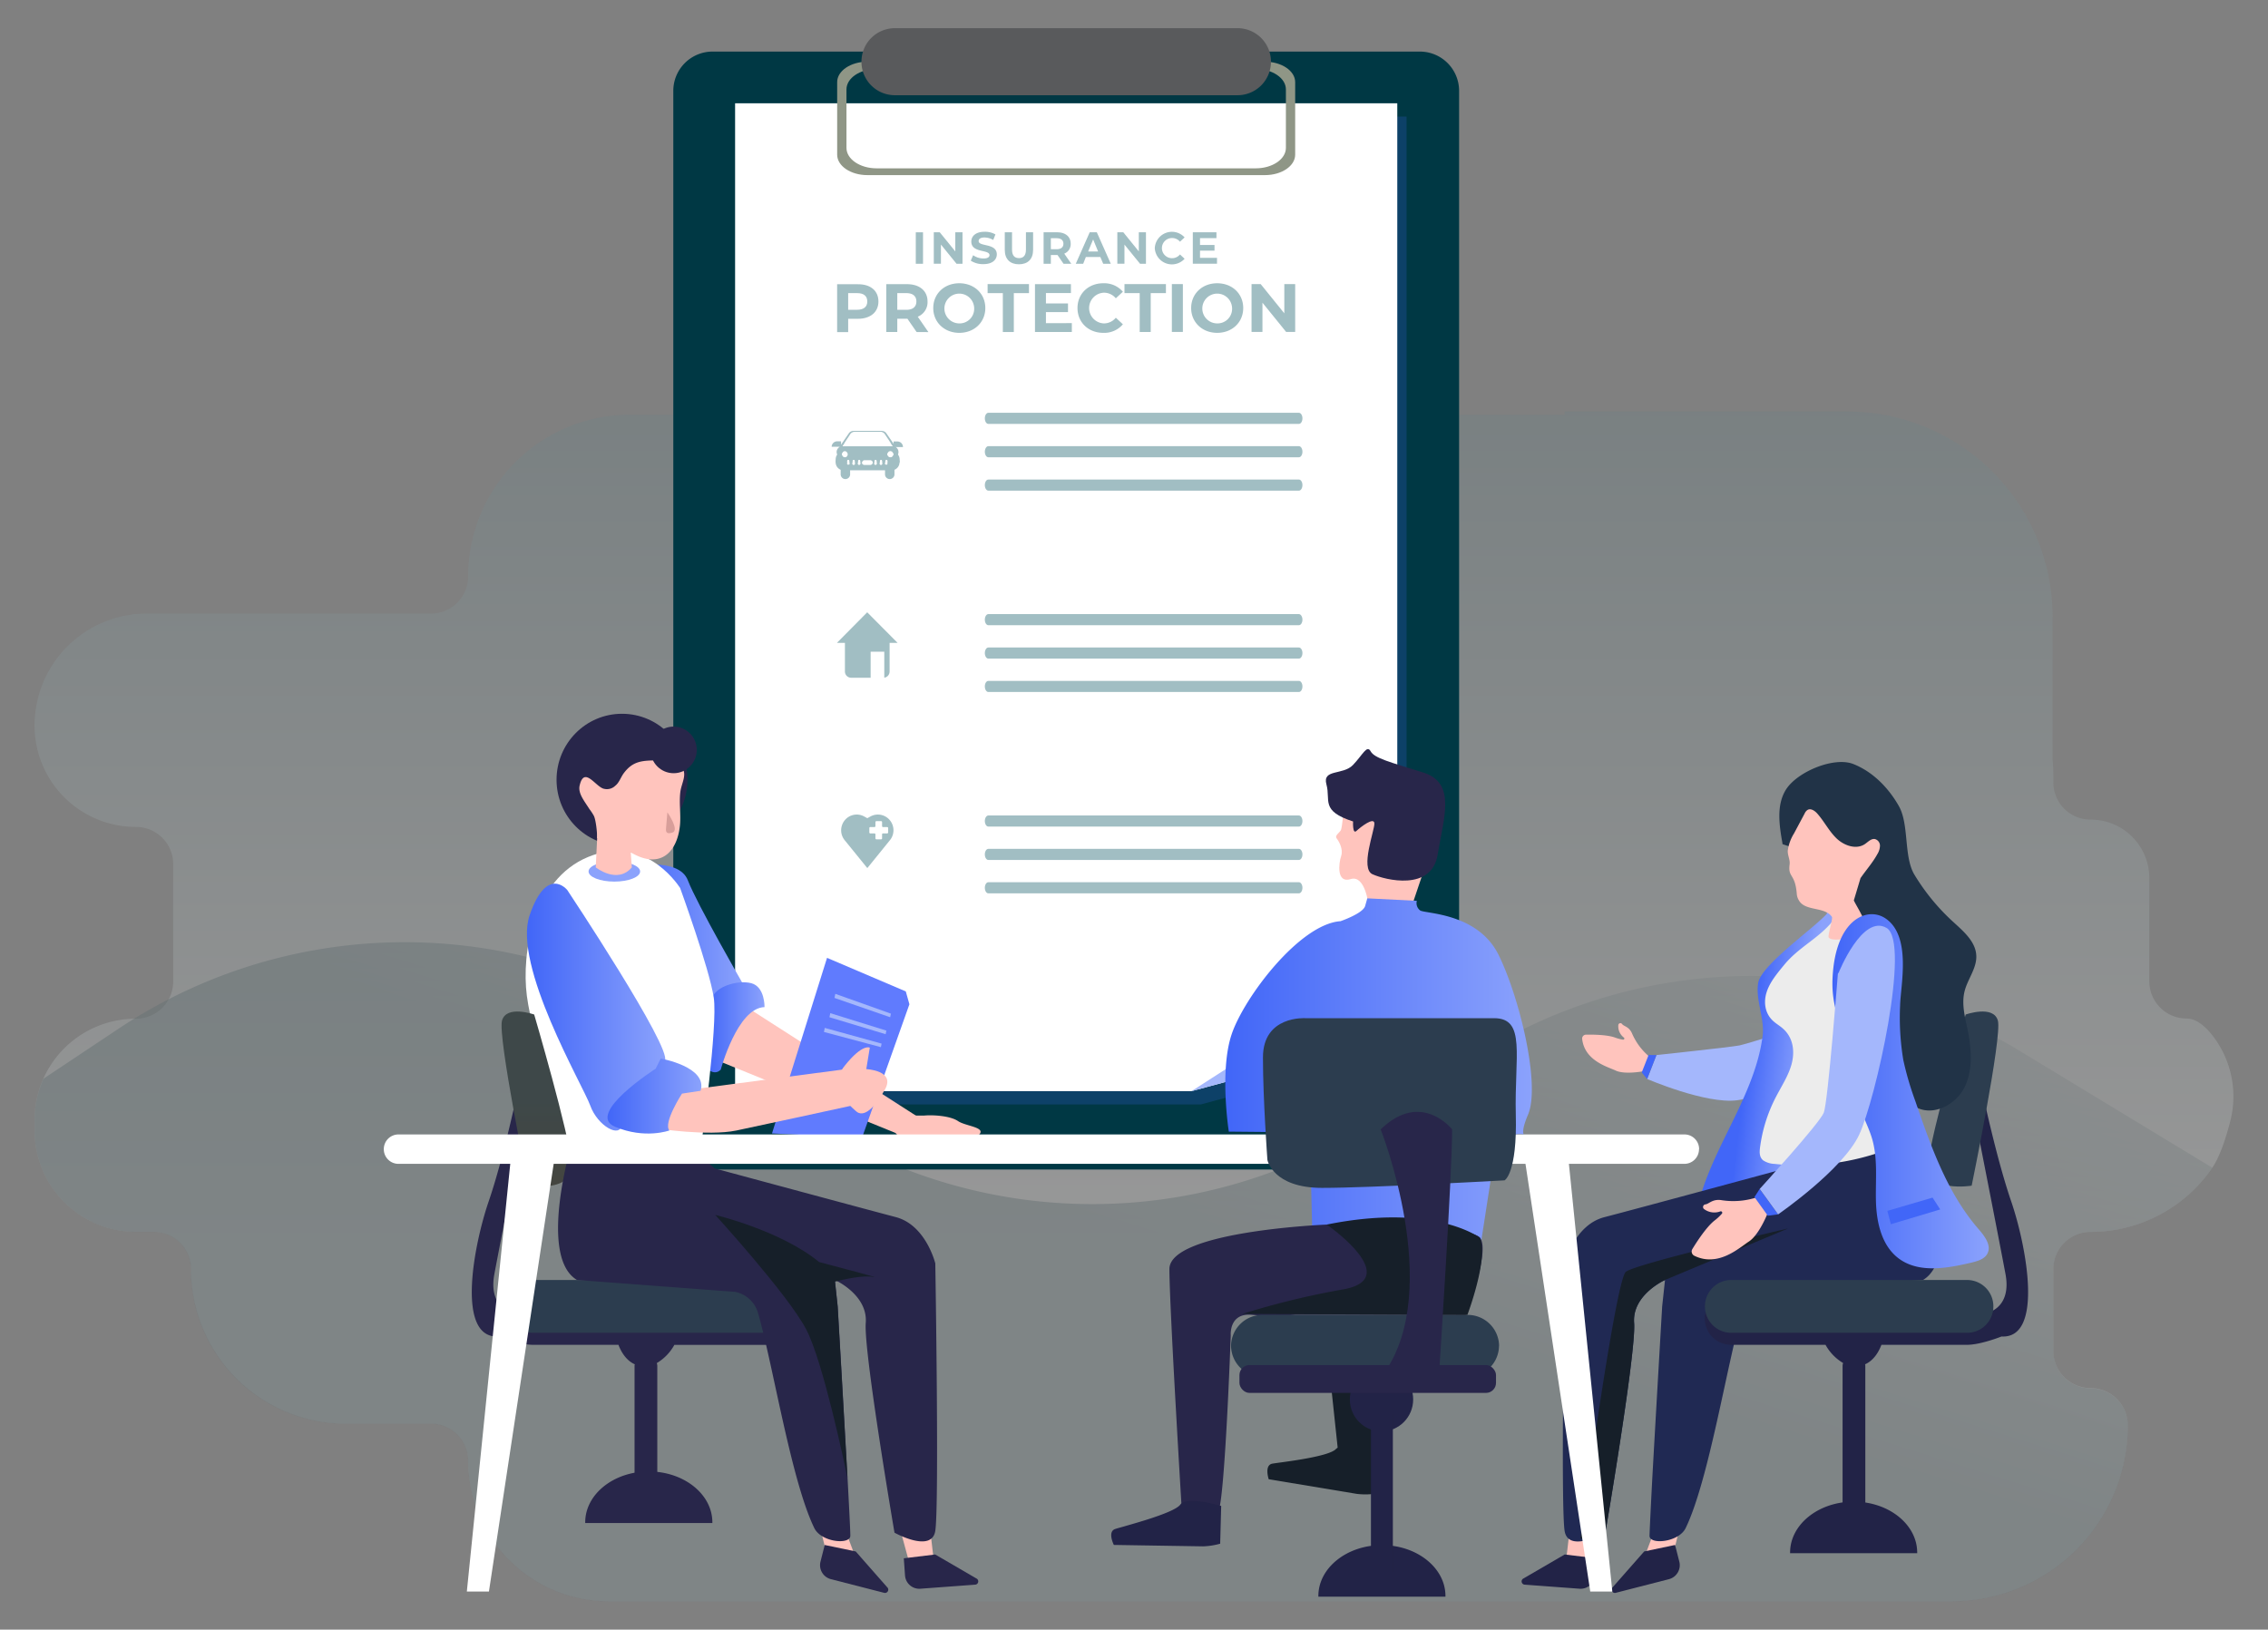 <svg id="Livello_1" data-name="Livello 1" xmlns="http://www.w3.org/2000/svg" xmlns:xlink="http://www.w3.org/1999/xlink" viewBox="0 0 853 613">
  <rect x="0" y="0" width="853" height="613" fill="#808080" stroke="none"/>
  <defs>
    <style>
      .cls-1 {
        opacity: 0.2;
      }

      .cls-2 {
        fill: url(#Sfumatura_senza_nome_16);
      }

      .cls-3 {
        opacity: 0.5;
        fill: url(#Sfumatura_senza_nome_27);
      }

      .cls-4 {
        fill: #003844;
      }

      .cls-5 {
        fill: #4166f8;
      }

      .cls-6 {
        fill: #fff;
      }

      .cls-7 {
        fill: #a4b7fc;
      }

      .cls-8 {
        opacity: 0.4;
      }

      .cls-9 {
        fill: #155c68;
      }

      .cls-10 {
        fill: #8f9686;
      }

      .cls-11 {
        fill: #595a5c;
      }

      .cls-12 {
        fill: url(#linear-gradient);
      }

      .cls-13 {
        fill: #ffc4bd;
      }

      .cls-14 {
        fill: url(#linear-gradient-2);
      }

      .cls-15 {
        fill: #607bfe;
      }

      .cls-16 {
        fill: url(#linear-gradient-3);
      }

      .cls-17 {
        fill: #222347;
      }

      .cls-18 {
        fill: #202953;
      }

      .cls-19 {
        fill: #161f29;
      }

      .cls-20 {
        fill: #ececec;
      }

      .cls-21 {
        fill: #28264a;
      }

      .cls-22 {
        fill: url(#linear-gradient-4);
      }

      .cls-23 {
        fill: #2c3d4f;
      }

      .cls-24 {
        fill: #47abac;
      }

      .cls-25 {
        fill: url(#linear-gradient-5);
      }

      .cls-26 {
        fill: url(#linear-gradient-6);
      }

      .cls-27 {
        fill: url(#linear-gradient-7);
      }

      .cls-28 {
        fill: #8ba2fc;
      }

      .cls-29 {
        fill: #d89e9a;
      }

      .cls-30 {
        fill: #213347;
      }

      .cls-31 {
        fill: url(#linear-gradient-8);
      }
    </style>
    <linearGradient id="Sfumatura_senza_nome_16" data-name="Sfumatura senza nome 16" x1="426.5" y1="-44.48" x2="426.5" y2="483.55" gradientUnits="userSpaceOnUse">
      <stop offset="0" stop-color="#003844"/>
      <stop offset="0.99" stop-color="#fff"/>
    </linearGradient>
    <linearGradient id="Sfumatura_senza_nome_27" data-name="Sfumatura senza nome 27" x1="413.75" y1="458.31" x2="509.37" y2="152.67" xlink:href="#Sfumatura_senza_nome_16"/>
    <linearGradient id="linear-gradient" x1="236.37" y1="354.66" x2="279.69" y2="354.66" gradientUnits="userSpaceOnUse">
      <stop offset="0" stop-color="#4166f8"/>
      <stop offset="1" stop-color="#8ba2fc"/>
    </linearGradient>
    <linearGradient id="linear-gradient-2" x1="265.38" y1="386.41" x2="287.55" y2="386.41" xlink:href="#linear-gradient"/>
    <linearGradient id="linear-gradient-3" x1="656.71" y1="401.8" x2="678.22" y2="404.43" xlink:href="#linear-gradient"/>
    <linearGradient id="linear-gradient-4" x1="201.83" y1="384.25" x2="201.83" y2="594.56" gradientUnits="userSpaceOnUse">
      <stop offset="0.14" stop-color="#3e4849"/>
      <stop offset="1" stop-color="#603913"/>
    </linearGradient>
    <linearGradient id="linear-gradient-5" x1="460.86" y1="402.25" x2="576.13" y2="402.25" xlink:href="#linear-gradient"/>
    <linearGradient id="linear-gradient-6" x1="198.19" y1="378.83" x2="250.22" y2="378.83" xlink:href="#linear-gradient"/>
    <linearGradient id="linear-gradient-7" x1="228.51" y1="412.32" x2="263.77" y2="412.32" xlink:href="#linear-gradient"/>
    <linearGradient id="linear-gradient-8" x1="689.17" y1="410.49" x2="747.96" y2="410.49" xlink:href="#linear-gradient"/>
  </defs>
  <g>
    <g class="cls-1">
      <path class="cls-2" d="M838.73,422.07c-1.63,6.26-3.89,13.11-6.67,17.16a55.39,55.39,0,0,1-45.79,24.16,14,14,0,0,0-14,14v30.75a14,14,0,0,0,14,14,14,14,0,0,1,14,14,66.17,66.17,0,0,1-66.17,66.16H228.9a52.79,52.79,0,0,1-52.79-52.8,14,14,0,0,0-14-14H130a58.14,58.14,0,0,1-58.14-58.15,14,14,0,0,0-14-14H51.14A38.1,38.1,0,0,1,13,425.29v-4A38.07,38.07,0,0,1,50.42,383.2h.72a14,14,0,0,0,14-14V325.05a14,14,0,0,0-14-14A38.1,38.1,0,0,1,13,272.92h0a42.1,42.1,0,0,1,42.1-42.1H162.07a14,14,0,0,0,14-14A60.81,60.81,0,0,1,236.92,156h351.5V154.8H694.71A77.26,77.26,0,0,1,772,232.07v53.84q.27,2.82.27,5.73v2.67a14,14,0,0,0,14,14,22,22,0,0,1,22.09,22.05v38.76a14,14,0,0,0,14,14c3.63,0,7,2.85,9.94,6.61A37.41,37.41,0,0,1,838.73,422.07Z"/>
      <path class="cls-3" d="M13,421.29v4a38.1,38.1,0,0,0,38.1,38.09h6.68a14,14,0,0,1,14,14A58.14,58.14,0,0,0,130,535.57h32.07a14,14,0,0,1,14,14,52.79,52.79,0,0,0,52.79,52.8H734.14a66.17,66.17,0,0,0,66.17-66.16,14,14,0,0,0-14-14,14,14,0,0,1-14-14V477.42a14,14,0,0,1,14-14,55.41,55.41,0,0,0,45.79-24.15l-72.45-43.95A194.32,194.32,0,0,0,554.5,397.5l-39.37,25.05A194.33,194.33,0,0,1,281.5,403.67a194.36,194.36,0,0,0-218-27.83q-6.63,3.42-13.06,7.36c-2,1.24-4,2.53-6,3.85L16.34,405.77A37.91,37.91,0,0,0,13,421.29Z"/>
    </g>
    <g>
      <g>
        <path class="cls-4" d="M268,19.4H534a14.77,14.77,0,0,1,14.77,14.77v391A14.77,14.77,0,0,1,534,439.91H268a14.77,14.77,0,0,1-14.77-14.77v-391A14.78,14.78,0,0,1,268,19.4Z"/>
        <g>
          <g>
            <g class="cls-1">
              <polygon class="cls-5" points="529.01 394.53 529.01 43.85 279.95 43.85 279.95 415.45 451.62 415.45 529.01 394.53"/>
            </g>
            <polygon class="cls-6" points="525.52 389.53 525.52 38.85 276.47 38.85 276.47 410.45 448.12 410.45 525.52 389.53"/>
            <polygon class="cls-7" points="525.52 389.53 506.01 373.21 448.12 410.45 525.52 389.53"/>
          </g>
          <g class="cls-8">
            <g>
              <g>
                <path class="cls-9" d="M344.43,87.38h2.72V99.22h-2.72Z"/>
                <path class="cls-9" d="M362,87.38V99.22h-2.24L353.89,92v7.19H351.2V87.38h2.25l5.84,7.19V87.38Z"/>
                <path class="cls-9" d="M365.11,98.05,366,96a6.86,6.86,0,0,0,3.88,1.23c1.61,0,2.27-.54,2.27-1.27,0-2.21-6.84-.69-6.84-5.09,0-2,1.61-3.69,5-3.69a7.86,7.86,0,0,1,4.08,1l-.84,2.08a6.64,6.64,0,0,0-3.26-.93c-1.61,0-2.22.61-2.22,1.35,0,2.19,6.83.68,6.83,5,0,2-1.63,3.67-5,3.67A8.26,8.26,0,0,1,365.11,98.05Z"/>
                <path class="cls-9" d="M377.9,94V87.38h2.73v6.53c0,2.25,1,3.18,2.61,3.18s2.62-.93,2.62-3.18V87.38h2.69V94c0,3.48-2,5.41-5.33,5.41S377.9,97.49,377.9,94Z"/>
                <path class="cls-9" d="M400,99.22l-2.27-3.3h-2.5v3.3H392.5V87.38h5.09c3.14,0,5.1,1.64,5.1,4.3a3.84,3.84,0,0,1-2.42,3.73l2.64,3.81Zm-2.56-9.61h-2.21v4.13h2.21c1.66,0,2.51-.78,2.51-2.06S399.09,89.61,397.43,89.61Z"/>
                <path class="cls-9" d="M413.84,96.68h-5.45l-1,2.54h-2.79l5.24-11.84h2.68l5.25,11.84h-2.85ZM413,94.6l-1.87-4.53-1.87,4.53Z"/>
                <path class="cls-9" d="M431,87.38V99.22h-2.23L422.91,92v7.19h-2.68V87.38h2.25l5.83,7.19V87.38Z"/>
                <path class="cls-9" d="M434.32,93.3a6.45,6.45,0,0,1,11.21-4l-1.74,1.62a3.81,3.81,0,0,0-3-1.38,3.79,3.79,0,0,0,0,7.58,3.77,3.77,0,0,0,3-1.41l1.74,1.63a6.45,6.45,0,0,1-11.21-4Z"/>
                <path class="cls-9" d="M457.72,97v2.2h-9.1V87.38h8.89v2.19h-6.18v2.58h5.45v2.13h-5.45V97Z"/>
              </g>
              <g>
                <path class="cls-9" d="M330.38,113.4c0,4-3,6.52-7.77,6.52H319v5h-4.15v-18h7.75C327.39,106.86,330.38,109.35,330.38,113.4Zm-4.19,0c0-2-1.28-3.14-3.81-3.14H319v6.26h3.37C324.91,116.52,326.19,115.36,326.19,113.4Z"/>
                <path class="cls-9" d="M344.73,124.89l-3.45-5h-3.81v5h-4.14v-18h7.75c4.77,0,7.77,2.49,7.77,6.54a5.88,5.88,0,0,1-3.68,5.7l4,5.79Zm-3.88-14.63h-3.38v6.28h3.38c2.53,0,3.8-1.18,3.8-3.14S343.38,110.26,340.85,110.26Z"/>
                <path class="cls-9" d="M351,115.87c0-5.36,4.14-9.32,9.79-9.32s9.79,3.94,9.79,9.32-4.17,9.33-9.79,9.33S351,121.23,351,115.87Zm15.39,0a5.6,5.6,0,1,0-5.6,5.78A5.49,5.49,0,0,0,366.39,115.87Z"/>
                <path class="cls-9" d="M377.17,110.26h-5.73v-3.4H387v3.4H381.3v14.63h-4.13Z"/>
                <path class="cls-9" d="M403.12,121.54v3.35H389.26v-18h13.52v3.35h-9.4v3.91h8.3v3.25h-8.3v4.17Z"/>
                <path class="cls-9" d="M405.25,115.87c0-5.43,4.14-9.32,9.71-9.32a9.21,9.21,0,0,1,7.36,3.19l-2.66,2.47a5.74,5.74,0,0,0-4.5-2.11,5.78,5.78,0,0,0,0,11.55,5.71,5.71,0,0,0,4.5-2.14l2.66,2.47a9.15,9.15,0,0,1-7.38,3.22C409.39,125.2,405.25,121.31,405.25,115.87Z"/>
                <path class="cls-9" d="M428.64,110.26h-5.72v-3.4h15.59v3.4h-5.72v14.63h-4.15Z"/>
                <path class="cls-9" d="M440.74,106.86h4.14v18h-4.14Z"/>
                <path class="cls-9" d="M448,115.87c0-5.36,4.14-9.32,9.79-9.32s9.79,3.94,9.79,9.32-4.16,9.33-9.79,9.33S448,121.23,448,115.87Zm15.39,0a5.6,5.6,0,1,0-5.6,5.78A5.48,5.48,0,0,0,463.39,115.87Z"/>
                <path class="cls-9" d="M487.12,106.86v18h-3.4l-8.91-11v11h-4.1v-18h3.43l8.89,11v-11Z"/>
              </g>
            </g>
          </g>
          <g class="cls-8">
            <g>
              <path class="cls-9" d="M334.7,308.56a5.82,5.82,0,0,0-7.34-1.43l-1.16.64-1.16-.64a5.82,5.82,0,0,0-7.34,1.43,6,6,0,0,0-1.34,3.76,5.86,5.86,0,0,0,1.33,3.73l8.51,10.49,8.5-10.49A5.91,5.91,0,0,0,334.7,308.56Zm-.66,4.57a.37.37,0,0,1-.37.36H332.1a.35.35,0,0,0-.35.36v1.51a.36.36,0,0,1-.36.36h-1.78a.36.36,0,0,1-.36-.36v-1.51a.36.36,0,0,0-.36-.36h-1.57a.36.36,0,0,1-.36-.36v-1.66a.36.36,0,0,1,.36-.36h1.57a.36.36,0,0,0,.36-.36v-1.51a.36.36,0,0,1,.36-.36h1.78a.36.36,0,0,1,.36.36v1.51a.35.35,0,0,0,.35.36h1.57a.37.37,0,0,1,.37.36Z"/>
              <path class="cls-9" d="M337.58,241.81h-3v10.77a2.35,2.35,0,0,1-2,2.34v-9.79h-5.13v9.81h-7.33a2.35,2.35,0,0,1-2.34-2.36V241.81h-3l11.38-11.49Z"/>
              <g>
                <g>
                  <path class="cls-9" d="M319.73,175.53v2.76a1.78,1.78,0,1,1-3.55,0v-2.76a1.82,1.82,0,0,1,1.78-1.79,1.51,1.51,0,0,1,.56.11.52.52,0,0,1,.16.06h-.16v.5a.49.49,0,0,0,.48.48.47.47,0,0,0,.46-.3A1.73,1.73,0,0,1,319.73,175.53Z"/>
                  <path class="cls-9" d="M336.41,175.53v2.76a1.78,1.78,0,1,1-3.55,0v-2.76a1.68,1.68,0,0,1,.18-.77.5.5,0,0,0,.84-.35v-.49h0a1.78,1.78,0,0,1,.73-.17,1.47,1.47,0,0,1,.72.17A1.77,1.77,0,0,1,336.41,175.53Z"/>
                </g>
                <path class="cls-9" d="M337.28,171.64a2.87,2.87,0,0,0-1.21-.63,1.2,1.2,0,0,1-2.39-.11H319a1.2,1.2,0,0,1-2.39.09,2.78,2.78,0,0,0-1.29.65l-.15.14a3,3,0,0,0-.88,2.13,3,3,0,0,0,3,3h18.05a3.06,3.06,0,0,0,1.09-.2,3.14,3.14,0,0,0,1-.68,3,3,0,0,0-.15-4.39ZM319,174.89a.49.49,0,0,1-.48-.48v-.5h.16a.52.52,0,0,0-.16-.06v-.44a.49.49,0,1,1,1,0v1a.37.37,0,0,1,0,.18A.47.47,0,0,1,319,174.89Zm2.56-.48a.5.5,0,0,1-1,0v-1a.5.5,0,1,1,1,0Zm2.06,0a.5.5,0,0,1-.5.48.49.49,0,0,1-.5-.48v-1a.5.5,0,0,1,.5-.5.5.5,0,0,1,.5.5Zm4.64-.46a.94.94,0,0,1-.94.94H325.1a.93.93,0,0,1-.94-.94v0a.94.94,0,0,1,.94-.9h2.22a.94.94,0,0,1,.94.9Zm1.52.46a.5.5,0,0,1-.51.48.48.48,0,0,1-.47-.48v-1a.48.48,0,0,1,.47-.5.5.5,0,0,1,.51.5Zm2.06,0a.5.5,0,0,1-1,0v-1a.5.5,0,0,1,1,0Zm2,0a.5.5,0,0,1-.84.35.51.51,0,0,1-.15-.35v-1a.5.5,0,1,1,1,0Z"/>
                <path class="cls-9" d="M337.74,171a3,3,0,0,0-2.43-1.27h-18a3,3,0,0,0-2.44,1.27,2.92,2.92,0,0,0-.56,1.75v1.21h4.39a.52.52,0,0,0-.16-.06v-.44a.49.49,0,1,1,1,0v.5h1.07v-.5a.5.5,0,1,1,1,0v.5h1.06v-.5a.5.5,0,0,1,.5-.5.5.5,0,0,1,.5.5v.5h.54a.94.94,0,0,1,.94-.9h2.22a.94.94,0,0,1,.94.9h.54v-.5a.48.48,0,0,1,.47-.5.5.5,0,0,1,.51.5v.5h1.06v-.5a.5.5,0,0,1,1,0v.5h1.05v-.5a.5.5,0,1,1,1,0v.5h4.42V172.7A3,3,0,0,0,337.74,171Zm-2.86-1.26a1.21,1.21,0,0,1,1.2,1.21.41.41,0,0,1,0,.11,1.2,1.2,0,1,1-1.19-1.32Zm-17.08,0a1.22,1.22,0,0,1,0,2.43,1.22,1.22,0,0,1-1.19-1.13.31.31,0,0,1,0-.09A1.21,1.21,0,0,1,317.8,169.69Z"/>
                <path class="cls-9" d="M337.18,168.37l-.25-.21v0l-.86-.74-1.05-.91a.62.62,0,0,0-.19-.14l1,1.51H316.77l1-1.51a.62.62,0,0,0-.19.14l-1.25,1.08-.56.48-.1.09v0l-.24.21a2.22,2.22,0,0,0-.77,1.68,2.39,2.39,0,0,0,.65,1.58h0a2.21,2.21,0,0,0,1.55.64h18.86a2.27,2.27,0,0,0,1.55-.64,2.52,2.52,0,0,0,.46-.69,2.2,2.2,0,0,0,.19-.9A2.24,2.24,0,0,0,337.18,168.37Zm-19.38,3.75a1.22,1.22,0,0,1-1.19-1.13.31.31,0,0,1,0-.09,1.21,1.21,0,0,1,1.2-1.21,1.22,1.22,0,0,1,0,2.43Zm17.08,0a1.22,1.22,0,1,1,1.2-1.22.41.41,0,0,1,0,.11A1.21,1.21,0,0,1,334.88,172.12Z"/>
                <g>
                  <path class="cls-9" d="M339.61,168.17h-3.54v-2.11h1.45a2.09,2.09,0,0,1,2.09,2.11Z"/>
                  <path class="cls-9" d="M312.79,168.06h3.54V166h-1.45a2.09,2.09,0,0,0-2.09,2.11Z"/>
                </g>
                <path class="cls-9" d="M318.68,173.91h-.16v-.06A.52.52,0,0,1,318.68,173.91Z"/>
                <path class="cls-9" d="M336.92,168.14l-.86-1.24-2.82-4.07a2.23,2.23,0,0,0-1.66-.75H321a2.19,2.19,0,0,0-1.64.75l-3,4.37-.6.85-.06.09v0h21.27Zm-20.15-.28,1-1.51,2.13-3.21a2.23,2.23,0,0,1,1.65-.74h9.5a2.17,2.17,0,0,1,1.63.74l2.14,3.21,1,1.51Z"/>
              </g>
              <g>
                <g>
                  <path class="cls-9" d="M488.52,331.85H371.73c-.74,0-1.33.94-1.33,2.1h0c0,1.15.59,2.09,1.33,2.09H488.52c.73,0,1.33-.94,1.33-2.09h0C489.85,332.79,489.25,331.85,488.52,331.85Z"/>
                  <path class="cls-9" d="M488.52,319.3H371.73c-.74,0-1.33.94-1.33,2.09h0c0,1.15.59,2.09,1.33,2.09H488.52c.73,0,1.33-.94,1.33-2.09h0C489.85,320.24,489.25,319.3,488.52,319.3Z"/>
                  <path class="cls-9" d="M488.52,306.75H371.73c-.74,0-1.33.94-1.33,2.09h0c0,1.15.59,2.09,1.33,2.09H488.52c.73,0,1.33-.94,1.33-2.09h0C489.85,307.69,489.25,306.75,488.52,306.75Z"/>
                </g>
                <g>
                  <path class="cls-9" d="M488.52,256.12H371.73c-.74,0-1.33.93-1.33,2.09h0c0,1.15.59,2.09,1.33,2.09H488.52c.73,0,1.33-.94,1.33-2.09h0C489.85,257.05,489.25,256.12,488.52,256.12Z"/>
                  <path class="cls-9" d="M488.52,243.56H371.73c-.74,0-1.33.94-1.33,2.1h0c0,1.14.59,2.08,1.33,2.08H488.52c.73,0,1.33-.94,1.33-2.08h0C489.85,244.5,489.25,243.56,488.52,243.56Z"/>
                  <path class="cls-9" d="M488.52,231H371.73c-.74,0-1.33.94-1.33,2.09h0c0,1.15.59,2.09,1.33,2.09H488.52c.73,0,1.33-.94,1.33-2.09h0C489.85,232,489.25,231,488.52,231Z"/>
                </g>
                <g>
                  <path class="cls-9" d="M488.52,180.38H371.73c-.74,0-1.33.94-1.33,2.09h0c0,1.15.59,2.09,1.33,2.09H488.52c.73,0,1.33-.94,1.33-2.09h0C489.85,181.32,489.25,180.38,488.52,180.38Z"/>
                  <path class="cls-9" d="M488.52,167.82H371.73c-.74,0-1.33,1-1.33,2.1h0c0,1.15.59,2.09,1.33,2.09H488.52c.73,0,1.33-.94,1.33-2.09h0C489.85,168.77,489.25,167.82,488.52,167.82Z"/>
                  <path class="cls-9" d="M488.52,155.27H371.73c-.74,0-1.33.95-1.33,2.09h0c0,1.16.59,2.1,1.33,2.1H488.52c.73,0,1.33-.94,1.33-2.1h0C489.85,156.22,489.25,155.27,488.52,155.27Z"/>
                </g>
              </g>
            </g>
          </g>
        </g>
        <path class="cls-10" d="M475.76,23.21H326.22c-6.27,0-11.36,3.44-11.36,7.69V58.18c0,4.25,5.09,7.69,11.36,7.69H475.76c6.28,0,11.36-3.44,11.36-7.69V30.9C487.12,26.65,482,23.21,475.76,23.21Zm7.87,32.42c0,4.24-5.08,7.69-11.35,7.69H329.71c-6.27,0-11.35-3.45-11.35-7.69v-22c0-4.25,5.08-7.69,11.35-7.69H472.28c6.27,0,11.35,3.44,11.35,7.69Z"/>
        <path class="cls-11" d="M465.51,35.82h-129A12.56,12.56,0,0,1,324,23.21h0A12.56,12.56,0,0,1,336.48,10.6h129A12.56,12.56,0,0,1,478,23.21h0A12.56,12.56,0,0,1,465.51,35.82Z"/>
      </g>
      <g>
        <g>
          <g>
            <path class="cls-12" d="M268.06,384.17l11.63-13.61s-17.49-30.36-21-39.44-22.34-5.1-22.34-5.1Z"/>
            <polygon class="cls-13" points="280.83 378.83 344.46 419.64 338.16 426.73 268.17 398.22 280.83 378.83"/>
            <path class="cls-14" d="M271.08,402.35s6.23-23.23,16.46-23.52c0,0,.21-7.64-5-9s-15.09,1.49-15,7.24-2.22,24.25-2.22,24.25S268.34,405.1,271.08,402.35Z"/>
          </g>
          <path class="cls-13" d="M337.45,422.27l2.36-2.94a64.69,64.69,0,0,0,7.87.29c3.31-.29,9.73.1,12.63,2.08s11,2.3,7.73,5.31h-30.1S335.59,426.81,337.45,422.27Z"/>
        </g>
        <g>
          <polygon class="cls-15" points="311.05 360.3 290.35 426.35 324.2 427.98 342.03 377.76 340.67 372.93 311.05 360.3"/>
          <polygon class="cls-7" points="335.07 381.29 314.16 373.84 313.85 375.38 334.79 382.64 335.07 381.29"/>
          <polygon class="cls-7" points="333.37 387.67 312.26 381.11 311.96 382.64 333.09 389.02 333.37 387.67"/>
          <polygon class="cls-7" points="331.58 392.56 310.19 386.65 309.89 388.18 331.3 393.9 331.58 392.56"/>
        </g>
        <g>
          <path class="cls-7" d="M691.2,381.8s-33.54,10.79-37,11.45S623,396.87,623,396.87l-3.49,9s22.09,9.53,33.82,8,58-18.22,57.67-26.92-19.33-5.2-19.33-5.2Z"/>
          <g>
            <path class="cls-13" d="M610.76,390.3a5.33,5.33,0,0,1-2.1-4.75.78.78,0,0,1,1.41-.35c.69.94,2.64.9,3.79,3.64a23.55,23.55,0,0,0,6.5,8.66l-2.5,5.49s-6.78,1.28-10.14-.27c-3.16-1.47-11.72-3.71-12.66-11.89a1.45,1.45,0,0,1,1.41-1.63c2.6-.05,7.94,0,10.91,1.07a14.69,14.69,0,0,0,3.07.81A.44.44,0,0,0,610.76,390.3Z"/>
            <polygon class="cls-5" points="622.99 396.87 620.04 396.84 617.46 403.41 619.49 405.87 622.99 396.87"/>
          </g>
        </g>
        <path class="cls-16" d="M650.19,424.81c5.52-11.25,11.11-22.72,12.72-35,.88-6.63-2.65-13.34-1.67-20s20.68-20.42,25.76-26c.13-.13,1.53-7.36,1.64-7.51a13.26,13.26,0,0,1,3.21,2.3c4.17,4.17,4.34,10.52,5.06,16.25,1.28,10.25,5.08,20,8,30,6.56,22.19,8.85,45.29,11.12,68.24.21,2.16.39,4.49-.82,6.34-1.47,2.25-4.48,3-7.19,3.53q-20.55,4.08-41.4,6.49c-7.9.92-16,1.64-23.75-.2a8.65,8.65,0,0,1-3.71-1.59c-2.2-1.85-2.18-5.08-1.8-7.83C639.07,447.51,644.67,436.05,650.19,424.81Z"/>
        <g>
          <polygon class="cls-13" points="601.21 576.88 597.75 589.58 589.11 586.17 590.09 577.8 601.21 576.88"/>
          <path class="cls-17" d="M594.1,597.61l-20.69-1.53a1.23,1.23,0,0,1-.39-2.35l15.46-9,11.81,1.43-.46,6.45A5.38,5.38,0,0,1,594.1,597.61Z"/>
        </g>
        <g>
          <polygon class="cls-13" points="631.78 574.54 629.84 582.34 618.95 584.47 621.68 577.23 631.78 574.54"/>
          <path class="cls-17" d="M627.75,594l-20.1,5.16a1.23,1.23,0,0,1-1.11-2.11l11.85-13.47L630,581.15l1.59,6.26A5.43,5.43,0,0,1,627.75,594Z"/>
        </g>
        <path class="cls-18" d="M723.26,481.47,663.76,486a11.14,11.14,0,0,0-8.59,7.78c-5.69,19.52-12.44,62.88-21.18,81-2.61,5.39-13.47,6.36-13.6,3,0-1.08.43-10.07,1.05-21.88v0c1.43-25.6,3.7-64.45,3.7-64.45l1.07-9.94-.77.37c-2.7,1.44-11.55,6.79-10.84,15.79.83,10.67-10.82,78.9-10.82,78.9a34.24,34.24,0,0,1-5.57,2.39c-4,1.27-8.81,1.77-9.71-2.85-1.6-8.06,0-100.83,0-100.83s3.49-14.48,14.9-17.43,68.1-18.32,68.1-18.32l7.86-7.21,45.83-2.35S738.06,472.62,723.26,481.47Z"/>
        <path class="cls-19" d="M672.5,462.1l-46.29,19.37-.77.37c-2.7,1.44-11.55,6.79-10.84,15.79.83,10.67-10.82,78.9-10.82,78.9a34.24,34.24,0,0,1-5.57,2.39l-3.81-.17s13.12-97.28,17.1-100.36S670.49,462.55,672.5,462.1Z"/>
        <path class="cls-20" d="M703.27,358.55c-.13,7.49-.64,15.07,1.78,22.27,1.89,5.62,6.18,10.49,9.3,15.75a41.58,41.58,0,0,1,5.84,25,10.87,10.87,0,0,1-1.64,5.44c-1.62,2.33-4.62,3.8-7.59,5a91.94,91.94,0,0,1-43.49,5.8,8.21,8.21,0,0,1-4.36-1.35c-1.42-1.18-1.38-3-1.18-4.65a57.08,57.08,0,0,1,5.84-18.87c2.19-4.29,5-8.44,6.14-13s.53-9.69-3.42-13.1c-1.14-1-2.51-1.78-3.61-2.8-3.2-2.92-3.64-7.25-2.39-11s4-7,6.69-10.27c5.52-6.61,12.47-9.53,18-16.16C689.18,346.63,703.6,338.17,703.27,358.55Z"/>
        <g>
          <path class="cls-13" d="M647.05,455.66a6.43,6.43,0,0,1-6.25-.94,1,1,0,0,1,.56-1.68c1.41-.12,2.66-2.17,6.22-1.57a28.53,28.53,0,0,0,13.13-1.07l4,6.21s-3.13,7.91-6.94,10.39c-3.58,2.32-11.52,9.78-20.53,5.36a1.78,1.78,0,0,1-.73-2.54c1.67-2.74,5.25-8.25,8.26-10.65a19.55,19.55,0,0,0,2.86-2.66A.54.54,0,0,0,647.05,455.66Z"/>
          <polygon class="cls-5" points="661.82 447.24 659.85 450.29 664.88 457.3 668.74 456.8 661.82 447.24"/>
        </g>
        <path class="cls-6" d="M255.79,334s11,30.25,12.66,41.28c1.58,10.44-4.68,55.11-4.68,55.11l-50.62,1.91s-12.9-41.56-15-57.73,2.45-43.69,23-52.2S254.08,331.42,255.79,334Z"/>
        <g>
          <polygon class="cls-13" points="339 576.88 342.46 589.58 351.1 586.17 350.12 577.8 339 576.88"/>
          <path class="cls-21" d="M346.12,597.61l20.68-1.53a1.23,1.23,0,0,0,.39-2.35l-15.46-9-11.81,1.43.46,6.45A5.38,5.38,0,0,0,346.12,597.61Z"/>
        </g>
        <g>
          <path class="cls-21" d="M289.12,486H200.35a9.81,9.81,0,0,0-9.4,7.12c-2.37-1.17-6.76-4.64-5-13.94,2.33-12.48,10.2-52.48,10.2-52.48l-1.68-15.32s-5.06,24.12-10.69,40.57-12.38,51.64,3.66,50.78c0,0,7.82,3.13,12.94,3.13H232.6c.77,2.05,2.59,5.77,6.15,7.33,0,.15-.09.29-.09.44V558.6a4.28,4.28,0,1,0,8.55,0V513.66a4,4,0,0,0-.2-.92,18.15,18.15,0,0,0,6.62-6.85h35.49a9.93,9.93,0,0,0,0-19.86Z"/>
          <path class="cls-22" d="M200.91,381.62s-10.41-3.69-12.1,2.27S198.66,446,198.66,446s17.16,2.84,16.32-8.23S200.91,381.62,200.91,381.62Z"/>
          <path class="cls-23" d="M299,491.42a9.89,9.89,0,0,1-9.86,9.92H200.35a9.88,9.88,0,0,1-9.85-9.92h0a9.9,9.9,0,0,1,9.85-9.94h88.77a9.9,9.9,0,0,1,9.86,9.94Z"/>
        </g>
        <g>
          <polygon class="cls-13" points="308.44 574.54 310.37 582.34 321.26 584.47 318.53 577.23 308.44 574.54"/>
          <path class="cls-21" d="M312.46,594l20.1,5.16a1.23,1.23,0,0,0,1.11-2.11l-11.84-13.47-11.65-2.42-1.59,6.26A5.43,5.43,0,0,0,312.46,594Z"/>
        </g>
        <g>
          <path class="cls-13" d="M505.45,302s-.49,9.29-1.2,10.36-2.32,2-1.54,3,2.6,4,1.69,6.67-1.83,10.36,3.59,8.65,6.68,9.51,6.68,9.51l15.76,2.27,5.05-15S522.4,291.12,505.45,302Z"/>
          <path class="cls-21" d="M508.9,309s-.28,5,1.27,3.55,6.61-5.39,6.74-2.84-5.47,17-.7,19.15,22.24,6.52,24.49-7.37,7.17-27-5.49-30.93-18.3-5.39-19.7-7.94-2.86,1.13-6.63,5.11-11.65,1.41-10,7.37S496.51,305,508.9,309Z"/>
        </g>
        <path class="cls-21" d="M351.72,576.08c-1.56,8.11-15.3.45-15.3.45s-11.65-68.24-10.81-78.89c.72-9-8.14-14.37-10.84-15.79l-.77-.38,1.07,9.95s2.27,38.84,3.69,64.44v0c.63,11.81,1.09,20.8,1.05,21.88-.11,3.41-11,2.42-13.58-3-8.75-18.11-15.5-61.48-21.18-81a11.2,11.2,0,0,0-8.6-7.8L217,481.47c-14.79-8.85-1.93-51.54-1.93-51.54l45.84,2.35,7.85,7.22s56.71,15.32,68.11,18.31,14.9,17.43,14.9,17.43S353.3,568,351.72,576.08Z"/>
        <g>
          <path class="cls-6" d="M639,432.26a5.51,5.51,0,0,1-5.49,5.53H149.84a5.5,5.5,0,0,1-5.49-5.53h0a5.51,5.51,0,0,1,5.49-5.53H633.55a5.51,5.51,0,0,1,5.49,5.53Z"/>
          <polygon class="cls-6" points="192.47 432.26 175.58 598.66 183.89 598.66 209.08 432.26 192.47 432.26"/>
          <polygon class="cls-6" points="589.51 432.26 606.4 598.66 598.1 598.66 572.9 432.26 589.51 432.26"/>
        </g>
        <g>
          <path class="cls-24" d="M573.1,426.72c.21.34.42.16,0,0Z"/>
          <path class="cls-25" d="M574.67,419.35c4.81-11.24-3.17-44.11-11-60.07s-27.63-15.54-29.54-16.81a3.43,3.43,0,0,1-1.26-3.62l-18.63-.93-.8,2.85c-.78,2.84-9.27,5.74-9.27,5.74-15.42,1.07-36.31,28.73-40.95,42.56s-1.06,36.6-1.06,36.6l30.47.29.91,37.37s18.58,4,34.89,3.12a245.12,245.12,0,0,1,28.71.12l6.17-39.91,6.75.07a6.65,6.65,0,0,1,3,0C572.77,426.2,572.49,424.44,574.67,419.35Z"/>
        </g>
        <g>
          <path class="cls-13" d="M325.81,402.16s11,.46,7.07,7.58-8.12,10.92-11,8.18-11-8.48-4.21-17,9.46-6.83,9.46-6.83Z"/>
          <g>
            <path class="cls-26" d="M213.37,334.81s39.46,59.37,36.71,64.26-15.83,18.3-16.24,23.83-9.09.64-11.83-7-29.34-52.77-22.79-71.71S213.37,334.81,213.37,334.81Z"/>
            <path class="cls-13" d="M255.57,409.5l7.39-.07,53.73-7.08L319.81,416s-35.22,7.67-42.91,9.26c-10.57,2.18-29.84-.76-29.84-.76S252,412.9,255.57,409.5Z"/>
            <path class="cls-27" d="M246.6,402l1.9-3.82s17.73,3.08,15,12.13l-7,1.06s-7.17,11-4.74,13.86c0,0-9.18,3.38-20.48-1.41S246.6,402,246.6,402Z"/>
          </g>
        </g>
        <path class="cls-21" d="M499,460.63s-59.18,2.4-59.18,16.73,4.7,91.48,4.7,91.48,11.06,3.7,13.6,0,4.77-66.52,4.77-66.52-.76-8.59,8-7.73a86.91,86.91,0,0,0,16.24,0h64.14s9.34-23.9,5.36-29S499,460.63,499,460.63Z"/>
        <path class="cls-19" d="M500,515.42l3.38,31.77s-.14,11.21,7.24,11.07S517.13,548,517.13,548l3.59-31.7Z"/>
        <path class="cls-19" d="M308.08,474.73C293.63,462.86,269,457,269,457s27.53,30.16,34.29,43.2c6.32,12.22,14.41,50.76,15.43,55.66-1.42-25.6-3.69-64.44-3.69-64.44l-1-9.33c4.05-1,10.71-2.5,14.46-1.74C331.82,481,319.15,477.64,308.08,474.73Z"/>
        <path class="cls-23" d="M491,383s-16-1.13-16,14.75,1.68,38.58,1.68,38.58,2,10.5,20.55,10.5S565.88,444,565.88,444s4.78-2.55,4.22-24.68S574.05,383,561.94,383,491,383,491,383Z"/>
        <path class="cls-23" d="M563.78,506.26a11.79,11.79,0,0,1-11.92,11.66H475A11.8,11.8,0,0,1,463,506.26h0A11.79,11.79,0,0,1,475,494.61h76.89a11.79,11.79,0,0,1,11.92,11.65Z"/>
        <path class="cls-17" d="M459.29,566.48l-.38,14.19a26.77,26.77,0,0,1-6.43,1l-33.56-.53s-2.53-5,.52-6,22.06-5.79,24.49-9.19S459.29,566.48,459.29,566.48Z"/>
        <path class="cls-19" d="M517.13,548l-.34,13.93a27,27,0,0,1-6.5,0l-33.12-5.5s-1.78-5.33,1.39-5.87,21-2.47,23.87-5.48S517.13,548,517.13,548Z"/>
        <path class="cls-19" d="M499,460.63s29.15,20.22,6.25,24.37a299.93,299.93,0,0,0-38,9.24l84.64.37s8-21.16,4.73-29C556.59,465.6,539.45,452.42,499,460.63Z"/>
        <g>
          <path class="cls-28" d="M240.75,327.81c0,2.1-4.34,3.81-9.7,3.81s-9.69-1.71-9.69-3.81,4.34-3.81,9.69-3.81S240.75,325.71,240.75,327.81Z"/>
          <g>
            <ellipse class="cls-21" cx="233.94" cy="293.31" rx="24.62" ry="24.82"/>
            <path class="cls-13" d="M237.63,326.27l-.88-12.15-12-2.05-.69,14.2S232.2,332.72,237.63,326.27Z"/>
            <path class="cls-13" d="M238.29,321.22c-4.83-2.63-8.87-3.49-13.75-6,.14-2-.48-7-1.2-8.37a20.31,20.31,0,0,0-1.65-2.5c-1.82-2.93-4.39-5.91-3.68-8.88,1.74-7.58,6.17.82,9.29,1.27a4.46,4.46,0,0,0,4.08-1.16c1.5-1.13,2.13-3.3,3.23-4.75,3-4,6-4.66,10.72-4.78,2.12-.07,5.77-.51,7.73.29,7.1,3,3.33,7.29,2.81,11.61s.29,8.45-.15,12.69C254.64,320.5,248.51,326.71,238.29,321.22Z"/>
            <path class="cls-29" d="M251,305.55s4.68,6.7,1.93,7.62-2.51-.81-2.4-2S251,305.55,251,305.55Z"/>
            <ellipse class="cls-21" cx="253.36" cy="282.08" rx="8.7" ry="8.77"/>
          </g>
        </g>
        <path class="cls-21" d="M519.28,424.82s23.64,59.76,1.44,91.45h20.55s4.88-74.21,4.88-91.45C546.15,424.82,534.55,410,519.28,424.82Z"/>
        <path class="cls-17" d="M651.09,486h88.77a9.8,9.8,0,0,1,9.4,7.12c2.37-1.17,6.76-4.64,5-13.94-2.33-12.48-10.2-52.48-10.2-52.48l1.68-15.32s5.06,24.12,10.69,40.57,12.39,51.64-3.65,50.78c0,0-7.82,3.13-12.95,3.13H707.61c-.77,2.05-2.59,5.77-6.15,7.33a3.43,3.43,0,0,1,.09.44v54a4.28,4.28,0,1,1-8.55,0v-54a4,4,0,0,1,.2-.92,18.15,18.15,0,0,1-6.62-6.85H651.09a9.93,9.93,0,0,1,0-19.86Z"/>
        <path class="cls-23" d="M739.3,381.62s10.41-3.69,12.1,2.27S741.55,446,741.55,446s-17.16,2.84-16.32-8.23S739.3,381.62,739.3,381.62Z"/>
        <path class="cls-23" d="M641.23,491.42a9.89,9.89,0,0,0,9.86,9.92h88.77a9.88,9.88,0,0,0,9.85-9.92h0a9.89,9.89,0,0,0-9.85-9.94H651.09a9.9,9.9,0,0,0-9.86,9.94Z"/>
        <path class="cls-17" d="M721.06,584a2.09,2.09,0,0,1,0,.25h-47.8a1.06,1.06,0,0,1,0-.25c0-10.57,10.7-19.14,23.91-19.14S721.06,573.46,721.06,584Z"/>
        <path class="cls-17" d="M543.64,600.35a2.09,2.09,0,0,1,0,.25h-47.8a2.09,2.09,0,0,1,0-.25c0-10.57,10.7-19.14,23.9-19.14S543.64,589.78,543.64,600.35Z"/>
        <path class="cls-21" d="M267.92,572.64a2.09,2.09,0,0,1,0,.25H220.1a2.09,2.09,0,0,1,0-.25c0-10.57,10.7-19.14,23.91-19.14S267.92,562.07,267.92,572.64Z"/>
        <ellipse class="cls-17" cx="519.59" cy="526.41" rx="11.91" ry="12.01"/>
        <rect class="cls-17" x="515.62" y="531.64" width="8.24" height="59.72"/>
        <rect class="cls-21" x="466.16" y="513.48" width="96.49" height="10.47" rx="3.76"/>
        <path class="cls-30" d="M670.41,317.53l22.31,7.55c2.44.82,5.32,2.17,5.52,4.75.12,1.59-.84,3-1.46,4.45A10.57,10.57,0,0,0,698,344.42c2,2.78,5.31,4.34,7.65,6.83,4.68,5,4.9,12.55,5,19.38q.32,14,1.72,27.87c.7,6.94,2.33,15,8.5,18.1,6.54,3.35,15-1.24,18.14-7.9s2.42-14.53.93-21.78c-1-4.62-2.2-9.4-1.07-14s4.64-8.7,4.42-13.46c-.22-5.13-4.57-8.92-8.34-12.37a79.9,79.9,0,0,1-15-18.18c-4-6.83-1.88-18.8-5.78-25.69s-9.81-12.93-17.12-15.82-21.15,2.92-25.36,9.63c-3.59,5.74-2.55,13.16-1.36,19.86"/>
        <path class="cls-13" d="M697.23,338.7c1.1,2.41,5.73,9.2,4.19,11.35s-12,4.69-13.63,2.61c-.49-.63,1.64-7.12,1.2-7.78-2.71-3.94-10.07-2-12.42-6.2a5.36,5.36,0,0,1-.78-2.25c-.6-8.07-3.4-6.11-2.71-11.3.23-1.75-.83-3.46-.69-5.23a16.42,16.42,0,0,1,2.35-6.41l4-7.5a3.11,3.11,0,0,1,1-1.27c1.21-.83,2.8.23,3.76,1.33,2.61,2.94,4.39,6.59,7.23,9.32s7.39,4.32,10.65,2.14c1.21-.82,2.36-2.15,3.79-1.89a2.57,2.57,0,0,1,1.89,2.5,6.29,6.29,0,0,1-1,3.2c-1.77,3.22-4.26,6-6.32,9"/>
        <path class="cls-31" d="M709.19,345.5c9.79,6.67,5.64,25.09,5.45,32.58a97.15,97.15,0,0,0,1.2,20.67,118,118,0,0,0,4.52,15.44c5.86,17.05,12,34.57,23.77,48.13,2.28,2.63,4.94,6.1,3.35,9.21-1.07,2.09-3.64,2.83-5.9,3.38-9.39,2.23-20.24,4.18-27.82-1.8-6.14-4.85-8-13.38-8.21-21.23s.76-15.89-1.42-23.43c-1.2-4.16-3.33-8-4.64-12.12a69.55,69.55,0,0,1-2.26-12.28c-1.82-14.55-8.71-21.58-8-36.22C690.28,345.7,702.35,340.83,709.19,345.5Z"/>
        <polygon class="cls-5" points="726.84 450.49 729.71 454.94 711.15 460.5 709.83 455.48 726.84 450.49"/>
        <path class="cls-7" d="M691.23,366.27s-3.72,48.28-5.3,52.28-24.11,28.69-24.11,28.69l6.92,9.56s24.29-16.73,30.49-29.95,19.47-72.41,10.34-77.79-18,16.73-18,16.73Z"/>
      </g>
    </g>
  </g>
</svg>
